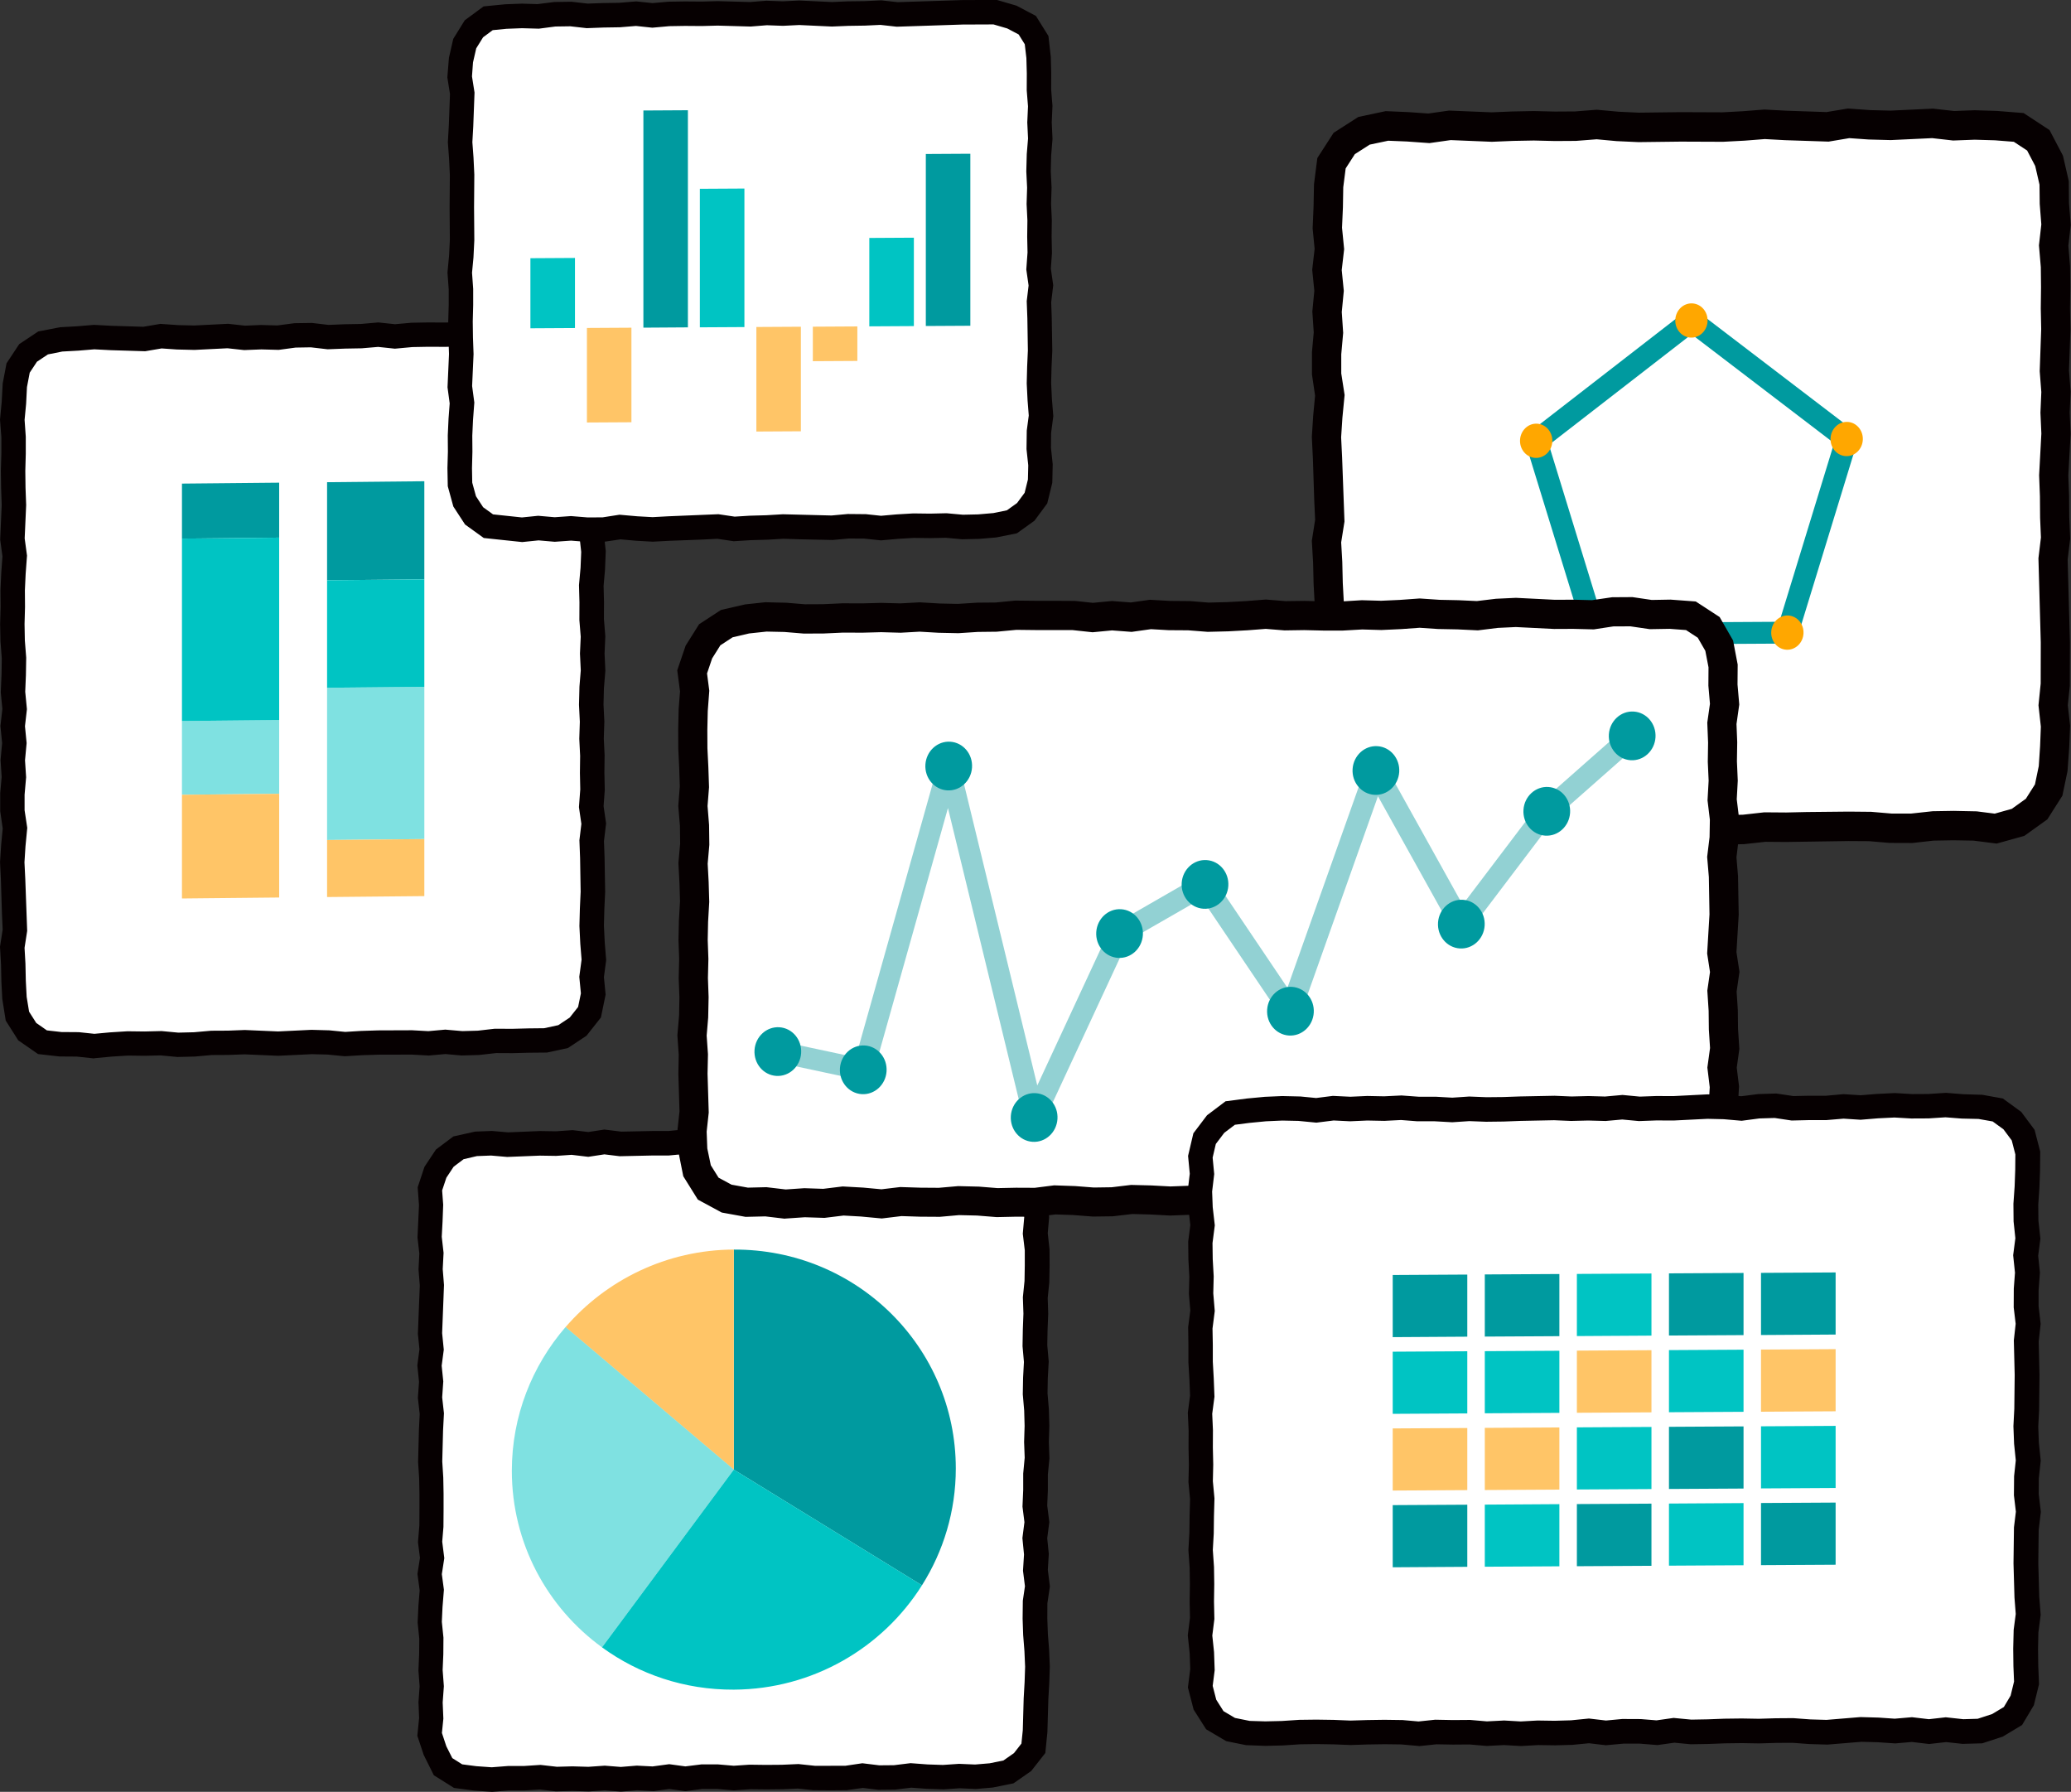 <?xml version="1.0" encoding="UTF-8"?>
<svg id="_レイヤー_2" data-name="レイヤー 2" xmlns="http://www.w3.org/2000/svg" viewBox="0 0 488.5 422.61">
  <rect x="0" y="0" width="488.5" height="422.61" fill="#333333" stroke="none"/>
  <defs>
    <style>
      .cls-1 {
        fill: #92d1d3;
      }

      .cls-2 {
        fill: #00c4c3;
      }

      .cls-3 {
        fill: #060001;
      }

      .cls-4 {
        fill: #ffa700;
      }

      .cls-5 {
        fill: #fff;
      }

      .cls-6 {
        fill: #ffc567;
      }

      .cls-7 {
        opacity: .5;
      }

      .cls-8 {
        fill: #009a9f;
      }
    </style>
  </defs>
  <g id="ill">
    <g>
      <g>
        <g>
          <polygon class="cls-5" points="484.37 181.14 483.29 186.33 480.44 190.82 476.08 193.94 470.79 195.42 465.84 194.79 460.89 194.71 455.94 194.79 450.99 195.35 446.04 195.34 441.09 194.92 436.14 194.88 431.19 194.95 426.24 194.99 421.29 195.1 416.34 195.06 411.39 195.61 406.44 195.74 401.49 195.3 396.54 195.73 391.59 195.45 386.64 195.46 381.69 195.46 376.74 195.6 371.79 195.89 366.83 195.39 361.88 195.25 356.93 195.47 351.97 195.7 347.02 195.48 342.06 195.25 337.11 195.42 332.14 195.43 327.18 195.86 321.8 194.9 317.59 191.51 314.56 187.15 313.61 181.93 313.34 177.01 312.91 172.08 313.48 167.15 313.54 162.23 313.11 157.3 313.23 152.37 313.38 147.45 313.58 142.52 313.31 137.59 313.2 132.66 312.92 127.74 313.7 122.81 313.47 117.88 313.32 112.95 313.15 108.03 312.91 103.1 313.23 98.17 313.71 93.24 312.95 88.32 312.95 83.39 313.38 78.46 313.05 73.53 313.52 68.59 313.03 63.66 313.6 58.73 313.12 53.8 313.33 48.86 313.41 43.92 314.11 38.5 317.11 33.83 321.78 30.84 327.18 29.7 332.13 29.91 337.08 30.26 342.02 29.56 346.98 29.73 351.93 29.96 356.87 29.75 361.83 29.66 366.77 29.78 371.73 29.75 376.67 29.37 381.63 29.82 386.58 30.05 391.53 29.97 396.48 29.93 401.43 29.95 406.38 29.96 411.33 29.7 416.28 29.31 421.23 29.58 426.18 29.76 431.14 29.91 436.09 29.08 441.04 29.44 446 29.57 450.95 29.35 455.9 29.1 460.86 29.66 465.82 29.47 470.79 29.62 476.22 30.05 480.85 33.09 483.38 37.93 484.58 43.13 484.63 48.06 485.02 52.98 484.46 57.91 484.88 62.83 484.93 67.76 484.87 72.69 484.97 77.61 484.79 82.54 484.62 87.47 485 92.4 484.79 97.33 485.01 102.26 484.74 107.18 484.48 112.11 484.66 117.03 484.7 121.96 484.92 126.89 484.32 131.82 484.47 136.74 484.62 141.67 484.77 146.6 484.86 151.54 484.86 156.47 484.85 161.4 484.34 166.33 484.89 171.26 484.7 176.2 484.37 181.14"/>
          <path class="cls-3" d="M371.72,199.36l-5.1-.52-4.71-.13-9.93.45-9.94-.45-4.82.16-4.92.02-5.28.46-6.71-1.2-5.29-4.26-3.74-5.39-1.13-6.38-.27-4.92-.45-5.17.59-5.1.05-4.58-.43-4.95.28-10.07.19-4.8-.26-4.77-.12-5.04-.3-5.18.78-4.95-.21-4.58-.32-9.89-.25-5.07.33-5.12.44-4.61-.74-5.03v-5.23s.42-4.66.42-4.66l-.33-4.94.47-4.87-.5-4.97.57-4.93-.47-4.81.22-5.18.1-5.23.79-6.2,3.84-5.95,5.83-3.74,6.45-1.37,5.38.23,4.68.33,4.88-.69,10.09.41,4.8-.2,5.1-.1,5.02.12,4.72-.03,5.12-.4,5.17.47,4.77.22,9.82-.12,9.84.04,4.85-.26,5.09-.4,5.19.28,9.48.32,5.02-.84,5.29.38,4.76.12,10.04-.47,4.98.56,4.82-.18,5.25.16,6.31.5,6.12,4.02,3.16,6.03,1.38,6.01.05,5.18.41,5.14-.56,4.92.4,4.84.05,4.93-.06,5.01.1,4.91-.34,9.75.38,4.95-.22,4.98.22,4.95-.54,9.87.18,4.77.04,5.03.22,5.09-.6,4.95.54,19.5-.03,10.28-.47,4.56.54,4.82-.21,5.2-.4,5.51-1.21,5.8-3.55,5.59-5.41,3.88-6.55,1.83-5.46-.7-4.75-.08-4.67.08-4.98.56-5.43-.02-4.82-.41-4.82-.03-14.75.22-4.85-.04-5.04.55-5.15.13-4.84-.43-4.89.43-5.1-.29h-4.85s-4.96,0-4.96,0l-4.85.14-5.12.3ZM361.85,191.78l5.33.16,4.68.47,4.67-.27,5.05-.15h5.05s5.04,0,5.04,0l4.8.27,5.01-.44,5.06.45,4.6-.12,5.01-.56,5.16.04,4.84-.11,9.93-.1,5.29.05,4.81.41h4.61s5.08-.55,5.08-.55l4.95-.08,5.44.11,4.25.54,4.02-1.13,3.32-2.38,2.15-3.39.9-4.33.31-4.7.18-4.58-.56-5.04.52-5.13.02-9.68-.55-19.87.59-4.91-.2-4.64-.04-5.05-.19-4.98.53-9.84-.22-4.91.21-4.87-.38-4.91.35-9.96-.1-4.83.06-5.04-.05-4.72-.44-5.14.56-4.94-.38-4.83-.05-4.55-1.01-4.4-1.91-3.65-3.14-2.06-4.46-.35-4.76-.14-5.1.19-4.94-.56-9.77.46-5.23-.14-4.54-.32-4.88.82-10.27-.34-4.78-.26-4.71.37-5.14.27-10-.04-9.94.12-5.21-.24-4.66-.43-4.9.38-4.95.03-4.98-.12-4.88.09-5.02.21-9.71-.4-5.01.71-5.32-.38-4.41-.18-4.36.92-3.5,2.24-2.17,3.37-.57,4.45-.08,4.75-.21,4.79.5,5.06-.57,4.93.49,4.9-.48,4.99.33,4.92-.45,5.05v4.51l.79,5.09-.52,5.36-.3,4.62.23,4.73.56,15.14-.78,4.91.26,4.56.12,5.05.27,4.98-.35,9.98-.11,4.71.43,4.9-.08,5.45-.53,4.58.39,4.58.27,4.81.77,4.27,2.31,3.33,3.14,2.52,4.06.73,4.79-.41h4.96s4.99-.18,4.99-.18l9.88.45,9.89-.44Z"/>
        </g>
        <g>
          <path class="cls-8" d="M376.35,152.05c-1.13,0-2.13-.74-2.47-1.82l-13.99-45.5c-.32-1.03.04-2.14.89-2.8l36.62-28.38c.92-.72,2.21-.72,3.14-.01l36.62,27.96c.86.65,1.22,1.77.9,2.81l-13.99,45.66c-.33,1.08-1.32,1.82-2.45,1.82l-45.27.26h-.01ZM365.35,104.92l12.9,41.97,41.46-.24,12.91-42.13-33.62-25.67-33.65,26.08Z"/>
          <ellipse class="cls-4" cx="398.98" cy="75.59" rx="4.04" ry="3.81" transform="translate(304.6 470.55) rotate(-87.29)"/>
          <ellipse class="cls-4" cx="435.61" cy="103.55" rx="4.04" ry="3.81" transform="translate(311.56 533.77) rotate(-87.29)"/>
          <ellipse class="cls-4" cx="421.62" cy="149.21" rx="4.04" ry="3.81" transform="translate(252.62 563.3) rotate(-87.29)"/>
          <ellipse class="cls-4" cx="376.35" cy="149.47" rx="4.04" ry="3.81" transform="translate(209.23 518.33) rotate(-87.29)"/>
          <ellipse class="cls-4" cx="362.36" cy="103.97" rx="4.04" ry="3.81" transform="translate(241.36 461) rotate(-87.29)"/>
        </g>
      </g>
      <g>
        <g>
          <polygon class="cls-5" points="244.18 408.25 243.77 412.34 241.22 415.59 237.89 417.91 233.9 418.73 230.1 419.05 226.3 418.89 222.5 419.14 218.69 419.01 214.89 418.73 211.09 419.2 207.29 419.24 203.49 418.78 199.69 419.33 195.88 419.36 192.08 419.35 188.28 418.95 184.48 419.12 180.67 419.15 176.87 419.11 173.07 419.37 169.27 419.03 165.47 419.04 161.67 419.53 157.86 419.01 154.07 419.53 150.26 419.33 146.46 419.65 142.65 419.35 138.84 419.61 135.04 419.5 131.24 419.6 127.43 419.16 123.62 419.39 119.81 419.41 116 419.71 112.18 419.44 108.1 418.91 104.55 416.68 102.69 412.99 101.38 409.07 101.76 405.29 101.6 401.5 101.88 397.72 101.59 393.94 101.76 390.16 101.79 386.37 101.4 382.59 101.58 378.81 101.89 375.03 101.38 371.24 101.96 367.46 101.48 363.68 101.8 359.89 101.82 356.11 101.82 352.32 101.75 348.54 101.51 344.75 101.59 340.98 101.71 337.2 101.9 333.41 101.47 329.63 101.74 325.84 101.35 322.06 101.85 318.27 101.47 314.49 101.65 310.7 101.78 306.92 101.91 303.13 101.61 299.34 101.8 295.56 101.37 291.77 101.58 287.98 101.72 284.18 101.44 280.39 102.74 276.47 104.96 273.14 108.19 270.7 112.18 269.77 115.98 269.63 119.79 269.96 123.59 269.81 127.39 269.65 131.19 269.71 134.99 269.45 138.8 269.9 142.59 269.32 146.4 269.79 150.2 269.71 154 269.63 157.81 269.62 161.61 269.25 165.41 269.23 169.21 269.36 173.01 269.24 176.81 269.39 180.61 269.57 184.41 269.43 188.22 269.61 192.02 269.44 195.83 269.56 199.63 269.32 203.43 269.45 207.24 268.94 211.05 269.4 214.85 269.42 218.66 269.38 222.46 269.17 226.27 268.86 230.08 269.24 233.9 268.97 237.84 270.09 241.34 272.14 243.75 275.5 244.39 279.57 244.43 283.35 244.57 287.13 244.24 290.91 244.67 294.69 244.69 298.48 244.62 302.26 244.24 306.04 244.36 309.82 244.22 313.61 244.14 317.39 244.48 321.17 244.27 324.96 244.2 328.74 244.52 332.53 244.63 336.31 244.51 340.1 244.65 343.88 244.28 347.66 244.29 351.44 244.13 355.22 244.61 359.01 244.12 362.79 244.5 366.57 244.26 370.36 244.74 374.15 244.17 377.93 244.15 381.72 244.28 385.51 244.58 389.29 244.74 393.08 244.61 396.87 244.39 400.66 244.27 404.45 244.18 408.25"/>
          <path class="cls-3" d="M116.01,422.61l-4.21-.3-4.71-.62-4.76-2.99-2.39-4.8-1.5-4.51.42-4.19-.15-3.74.27-3.73-.28-3.74.17-3.96.03-3.52-.39-3.84.19-4,.29-3.57-.52-3.89.59-3.79-.47-3.68.33-3.97.02-3.67v-3.76s-.07-3.67-.07-3.67l-.25-3.84.2-7.71.18-3.61-.43-3.81.27-3.8-.4-3.87.5-3.79-.37-3.67.45-11.37-.3-3.81.19-3.74-.43-3.79.35-7.62-.31-4.21,1.6-4.83,2.7-4.07,4.12-3.1,5.14-1.14,3.98-.15,3.8.33,7.5-.31,3.76.06,3.95-.27,3.69.44,3.8-.58,4,.49,7.4-.15h3.72s3.92-.38,3.92-.38l3.87-.03,3.77.14,3.8-.12,7.61.32,3.8-.14,3.79.18,3.78-.17,3.78.11,3.81-.24,3.7.13,3.93-.53,4.01.49,3.63.02,3.69-.04,3.74-.21,3.99-.32,3.83.38,4.07-.29,4.78,1.35,4.35,2.55,3.16,4.41.79,5.17.04,3.78.14,3.88-.32,3.67.42,3.81.02,3.78-.08,4.09-.37,3.59.12,3.69-.15,3.89-.07,3.57.34,3.84-.22,3.99-.06,3.53.32,3.8.11,3.87-.12,3.77.14,3.87-.37,3.83v3.7s-.15,3.61-.15,3.61l.49,3.9-.49,3.82.37,3.69-.23,3.75.49,3.91-.59,3.97-.02,3.53.13,3.67.29,3.72.17,4-.13,3.9-.22,3.86-.22,7.71-.49,4.93-3.33,4.25-4.18,2.91-4.91.99-3.98.34-3.82-.17-3.79.26-4.07-.14-3.52-.26-3.84.46-3.99.04-3.61-.44-3.81.53-3.8.03-4.12-.03-3.59-.38-3.59.16-3.9.04-3.75-.04-3.91.27-3.9-.34h-3.49s-4,.53-4,.53l-3.8-.52-3.68.5-3.88-.2-3.84.32-3.83-.3-3.74.26-3.87-.12-3.92.1-3.76-.43-3.72.22h-3.7s-3.92.33-3.92.33ZM112.47,416.57l3.51.25,3.82-.3h3.72s3.97-.26,3.97-.26l3.86.44,3.68-.1,3.75.11,3.87-.27,3.79.3,3.76-.31,3.73.19,3.92-.53,3.81.52,3.78-.47h3.93s3.71.32,3.71.32l3.68-.25,3.92.05,3.74-.03,3.91-.17,3.87.41h3.66s3.57-.01,3.57-.01l3.98-.59,4,.49,3.45-.03,3.92-.48,4.03.3,3.6.12,3.81-.26,3.78.16,3.44-.29,3.24-.66,2.49-1.74,1.76-2.25.32-3.15.21-7.5.22-3.86.12-3.61-.16-3.68-.3-3.81-.13-3.85.05-4.25.5-3.4-.46-3.66.24-3.82-.38-3.88.48-3.75-.46-3.66.17-3.96v-3.86s.35-3.73.35-3.73l-.14-3.69.12-3.8-.1-3.61-.33-3.85.07-3.93.2-3.68-.33-3.73.07-3.94.14-3.74-.13-3.87.39-3.85.06-3.66v-3.56s-.47-3.91-.47-3.91l.34-3.89-.13-3.6-.04-3.65-.5-3.19-1.65-2.3-2.66-1.56-3.1-.88-3.55.25-3.8-.38-3.55.29-4,.22-3.81.04-4.19-.04-3.44-.42-3.68.5-3.91-.14-3.8.23-3.83-.12-3.82.17-3.82-.18-3.8.14-7.6-.32-3.79.12-3.84-.14-3.61.03-3.94.37h-3.8s-7.76.17-7.76.17l-3.61-.44-3.8.58-3.93-.47-3.65.25-3.84-.06-7.71.31-3.8-.33-3.34.13-3.13.73-2.35,1.77-1.72,2.6-1,3,.25,3.38-.15,3.96-.19,3.59.43,3.79-.2,3.83.3,3.76-.44,11.35.39,3.9-.5,3.78.38,3.7-.26,3.77.42,3.75-.21,4.02-.19,7.35.24,3.79.07,3.78v3.84s-.03,4.02-.03,4.02l-.29,3.48.49,3.89-.58,3.77.49,3.68-.33,4.09-.16,3.47.38,3.73-.03,3.94-.16,3.71.29,3.82-.28,3.83.16,3.82-.34,3.37,1.04,3.14,1.41,2.79,2.33,1.47,3.37.44Z"/>
        </g>
        <g>
          <path class="cls-8" d="M217.47,373.9c5.05-8.01,7.98-17.45,7.98-27.56,0-28.66-23.44-51.77-52.36-51.62v51.9l44.38,27.29Z"/>
          <path class="cls-6" d="M173.09,294.71c-15.87.08-30.08,7.17-39.68,18.28l39.68,33.62v-51.9Z"/>
          <path class="cls-2" d="M173.09,346.61l-31.09,41.92c8.69,6.33,19.45,10.04,31.09,9.98,18.71-.1,35.12-9.92,44.38-24.61l-44.38-27.29Z"/>
          <g class="cls-7">
            <path class="cls-2" d="M133.4,312.99c-7.89,9.13-12.67,20.97-12.67,33.9,0,17.12,8.37,32.26,21.27,41.64l31.09-41.92-39.68-33.62Z"/>
          </g>
        </g>
      </g>
      <g>
        <g>
          <polygon class="cls-5" points="406.4 269.89 405.75 274.79 403.07 279.03 398.7 281.39 393.96 282.57 389.42 282.73 384.88 282.41 380.35 282.43 375.82 282.94 371.29 282.46 366.76 282.6 362.22 282.55 357.69 282.84 353.15 282.91 348.62 282.81 344.08 282.54 339.55 282.95 335.02 282.9 330.48 282.86 325.94 283.06 321.4 282.6 316.87 283.25 312.34 283.05 307.79 282.86 303.26 283.09 298.72 282.84 294.18 282.92 289.64 282.76 285.11 283.31 280.57 283.1 276.03 283.27 271.49 283.03 266.95 282.91 262.42 283.46 257.88 283.52 253.34 283.16 248.81 283.01 244.27 283.58 239.73 283.56 235.2 283.65 230.66 283.29 226.12 283.18 221.58 283.59 217.04 283.56 212.5 283.41 207.96 283.96 203.41 283.53 198.87 283.28 194.33 283.83 189.79 283.69 185.24 283.99 180.69 283.45 176.13 283.56 171.4 282.7 167.05 280.36 164.42 276.13 163.41 271.29 163.24 266.78 163.73 262.27 163.61 257.76 163.46 253.25 163.55 248.74 163.24 244.23 163.62 239.72 163.71 235.2 163.54 230.7 163.65 226.19 163.5 221.68 163.6 217.17 163.86 212.66 163.73 208.15 163.48 203.64 163.88 199.13 163.83 194.61 163.46 190.1 163.81 185.58 163.66 181.07 163.44 176.56 163.42 172.04 163.52 167.52 163.86 163 163.27 158.47 164.86 153.8 167.42 149.73 171.45 147.1 176.14 146 180.67 145.52 185.21 145.62 189.74 145.99 194.27 145.97 198.8 145.76 203.33 145.79 207.87 145.67 212.41 145.79 216.94 145.54 221.48 145.81 226.01 145.91 230.54 145.61 235.08 145.57 239.61 145.12 244.15 145.17 248.68 145.17 253.22 145.18 257.76 145.68 262.3 145.24 266.83 145.58 271.37 144.95 275.91 145.21 280.44 145.23 284.98 145.59 289.52 145.48 294.06 145.23 298.59 144.88 303.14 145.25 307.67 145.19 312.21 145.31 316.75 145.3 321.28 145.03 325.82 145.17 330.36 144.96 334.89 144.63 339.43 144.94 343.97 145.03 348.52 145.24 353.05 144.68 357.59 144.47 362.14 144.71 366.68 144.92 371.22 144.9 375.76 145.01 380.3 144.31 384.85 144.29 389.41 144.96 393.96 144.88 398.87 145.25 403.07 147.99 405.54 152.29 406.46 157.08 406.42 161.59 406.81 166.1 406.17 170.61 406.36 175.12 406.29 179.63 406.48 184.14 406.23 188.65 406.78 193.16 406.7 197.67 406.16 202.17 406.54 206.69 406.6 211.19 406.69 215.71 406.45 220.22 406.15 224.73 406.84 229.24 406.19 233.76 406.48 238.27 406.54 242.79 406.83 247.3 406.21 251.81 406.76 256.33 406.46 260.85 406.22 265.37 406.4 269.89"/>
          <path class="cls-3" d="M185.15,287.44l-4.63-.55-4.66.11-5.62-1.02-5.63-3.04-3.44-5.52-1.2-6.02-.18-4.76.49-4.53-.27-8.86.09-4.45-.32-4.62.4-4.66.08-4.3-.17-4.52.11-4.51-.16-4.51.1-4.61.26-4.48-.13-4.36-.25-4.68.41-4.58-.05-4.22-.39-4.67.36-4.6-.14-4.32-.22-4.61-.02-4.52.11-4.8.32-4.17-.65-4.97,1.98-5.82,3.17-5.04,5.16-3.37,5.7-1.31,4.76-.51,4.96.12,4.39.36,4.31-.02,4.55-.21,4.62.02,4.52-.12,4.49.12,4.59-.25,4.73.28,4.26.09,4.57-.29,4.38-.04,4.57-.45,4.73.05h4.5s4.91.03,4.91.03l4.19.45,4.48-.43,4.46.34,4.5-.63,4.79.27,4.7.04,4.36.35,4.36-.11,4.43-.24,4.73-.37,4.65.38,4.44-.06,4.61.12h4.34s4.58-.28,4.58-.28l4.56.13,4.41-.2,4.68-.34,4.7.32,4.45.09,4.35.2,4.5-.54,4.71-.22,9.15.46,4.45-.02,4.34.11,4.74-.69,4.81-.03,4.54.67,4.43-.08,5.95.44,5.63,3.67,3.17,5.52,1.09,5.69-.04,4.69.41,4.74-.65,4.59.17,4.29-.07,4.5.2,4.58-.24,4.38.54,4.45-.11,5.1-.5,4.15.37,4.41.16,9.12-.53,8.82.71,4.65-.67,4.66.28,4.34.05,4.42.31,4.77-.61,4.42.54,4.4-.55,9.15.18,4.67-.79,5.93-3.56,5.64-5.54,3-5.52,1.37-5.08.18-4.59-.33-4.22.02-4.72.54-4.68-.5-4.37.13-4.47-.05-4.58.29-4.54.07-4.66-.1-4.4-.26-4.45.41-9.15-.1-4.69.21-4.37-.44-4.43.64-9.23-.4-4.56.23-4.59-.26-4.5.08-4.36-.15-4.56.55-4.68-.22-4.55.17-4.69-.25-4.2-.11-4.65.54-4.7.06-4.62-.36-4.18-.14-4.48.56-4.76-.03-4.62.1-4.62-.37-4.25-.1-4.51.4-4.7-.03-4.37-.14-4.65.56-4.91-.46-4.1-.23-4.5.55-4.64-.15-4.69.32ZM180.85,280.01l4.48.53,4.4-.3,4.45.15,4.58-.56,4.85.27,4.31.4,4.43-.53,4.8.15,4.29.03,4.57-.4,4.92.12,4.37.35,4.36-.09,4.41.02,4.58-.58,4.96.17,4.38.34,4.2-.06,4.6-.55,4.79.12,4.48.24,4.53-.17,4.39.21,4.51-.55,4.72.17,4.57-.08,4.48.25,4.51-.23,8.92.38,4.63-.66,4.71.47,4.38-.19,9,.09,4.61-.42,4.79.28,4.41.1,4.32-.07,4.58-.3,4.59.05,4.69-.14,4.39.47,4.53-.49,4.66-.02,4.48.32,4-.14,3.97-.99,3.19-1.73,1.8-2.85.51-3.85-.17-4.39.53-8.92-.56-4.64.63-4.61-.28-4.35-.05-4.42-.31-4.78.63-4.37-.67-4.38.55-9.23-.15-8.8-.4-4.74.57-4.68.07-4.09-.55-4.58.26-4.64-.2-4.44.07-4.52-.19-4.73.63-4.43-.37-4.28.03-4.33-.75-3.89-1.78-3.09-2.77-1.81-3.87-.29-4.68.08-4.58-.67-4.03.02-4.59.7-4.85-.12-4.52.02-9.03-.45-4.24.2-4.7.58-4.83-.23-4.61-.09-4.3-.29-4.29.31-4.76.22-4.51-.13-4.57.26h-4.54s-4.56-.11-4.56-.11l-4.64.07-4.43-.36-4.26.33-4.62.25-4.82.12-4.59-.36-4.59-.03-4.2-.24-4.56.64-4.62-.35-4.59.44-4.71-.51h-4.35s-4.52-.01-4.52-.01l-4.39-.05-4.65.44-4.44.05-4.59.3-4.68-.1-4.46-.26-4.48.25-4.59-.13-4.44.12-4.55-.02-4.59.21-4.68.02-4.58-.38-4.21-.09-4.1.44-3.9.91-2.89,1.89-1.94,3.09-1.2,3.54.53,4.08-.36,4.79-.1,4.43.02,4.34.22,4.44.16,4.76-.35,4.43.36,4.48.06,4.69-.39,4.44.23,4.27.14,4.74-.27,4.66-.09,4.28.16,4.52-.11,4.5.16,4.49-.1,4.84-.36,4.24.31,4.4-.1,4.58.28,9.18-.49,4.49.15,3.97.83,3.96,1.83,2.93,3.06,1.65,3.86.7,4.45-.11Z"/>
        </g>
        <path class="cls-1" d="M243.93,266.08c-.08,0-.16,0-.25-.01-1.06-.1-1.94-.87-2.19-1.9l-17.89-73.59-17.56,62.43c-.36,1.27-1.64,2.05-2.94,1.77l-20.15-4.3c-1.36-.29-2.22-1.62-1.93-2.98.29-1.36,1.62-2.22,2.98-1.93l17.85,3.81,19.51-69.38c.31-1.1,1.34-1.83,2.46-1.83,1.14.02,2.12.81,2.39,1.92l18.46,75.93,17.13-36.88c.22-.47.58-.86,1.02-1.12l20.15-11.6c1.14-.66,2.6-.32,3.33.77l17.37,25.78,18.49-52.08c.33-.93,1.17-1.58,2.16-1.66.99-.08,1.92.42,2.4,1.28l18.28,32.86,17.83-23.54c.1-.13.22-.26.34-.37l20.15-17.78c1.04-.92,2.63-.82,3.54.22.92,1.04.82,2.63-.22,3.54l-19.96,17.61-20,26.41c-.51.68-1.33,1.06-2.18.99-.85-.06-1.6-.54-2.02-1.28l-17.45-31.37-18.29,51.53c-.32.89-1.11,1.53-2.05,1.65-.94.12-1.87-.3-2.4-1.09l-18.85-27.97-17.44,10.03-19.82,42.67c-.41.89-1.31,1.45-2.28,1.45Z"/>
        <g>
          <ellipse class="cls-8" cx="183.47" cy="248.02" rx="5.75" ry="5.51" transform="translate(-75.93 415.01) rotate(-86.28)"/>
          <ellipse class="cls-8" cx="203.62" cy="252.32" rx="5.75" ry="5.51" transform="translate(-61.38 439.14) rotate(-86.28)"/>
          <ellipse class="cls-8" cx="223.78" cy="180.67" rx="5.75" ry="5.51" transform="translate(28.97 392.26) rotate(-86.28)"/>
          <ellipse class="cls-8" cx="243.93" cy="263.57" rx="5.75" ry="5.51" transform="translate(-34.91 489.88) rotate(-86.28)"/>
          <ellipse class="cls-8" cx="264.08" cy="220.18" rx="5.75" ry="5.51" transform="translate(27.23 469.42) rotate(-86.28)"/>
          <ellipse class="cls-8" cx="284.23" cy="208.58" rx="5.75" ry="5.51" transform="translate(57.65 478.69) rotate(-86.28)"/>
          <ellipse class="cls-8" cx="304.39" cy="238.49" rx="5.75" ry="5.51" transform="translate(46.65 526.77) rotate(-86.28)"/>
          <ellipse class="cls-8" cx="324.54" cy="181.73" rx="5.75" ry="5.51" transform="translate(122.14 493.79) rotate(-86.28)"/>
          <ellipse class="cls-8" cx="344.69" cy="217.95" rx="5.75" ry="5.51" transform="translate(104.84 547.78) rotate(-86.28)"/>
          <ellipse class="cls-8" cx="364.84" cy="191.34" rx="5.75" ry="5.51" transform="translate(150.24 543.01) rotate(-86.28)"/>
          <ellipse class="cls-8" cx="385" cy="173.56" rx="5.75" ry="5.51" transform="translate(186.82 546.49) rotate(-86.28)"/>
        </g>
      </g>
      <g>
        <g>
          <polygon class="cls-5" points="478 396.91 476.99 401.05 474.8 404.72 471.14 406.92 467.01 408.26 463.01 408.38 459 407.94 454.99 408.4 450.97 407.92 446.97 408.27 442.96 408 438.95 407.89 434.94 408.22 430.93 408.55 426.92 408.43 422.91 408.13 418.9 408.16 414.89 408.28 410.88 408.21 406.86 408.26 402.86 408.41 398.84 408.48 394.83 408.09 390.82 408.66 386.81 408.34 382.79 408.33 378.78 408.7 374.77 408.23 370.76 408.63 366.74 408.74 362.73 408.68 358.72 408.9 354.71 408.67 350.7 408.87 346.69 408.52 342.67 408.56 338.66 408.48 334.65 408.9 330.63 408.55 326.62 408.49 322.6 408.55 318.59 408.68 314.57 408.52 310.55 408.46 306.54 408.51 302.52 408.78 298.5 408.87 294.47 408.76 290.28 407.91 286.55 405.71 284.22 402.05 283.13 397.81 283.64 393.78 283.5 389.75 283.07 385.72 283.58 381.69 283.5 377.67 283.56 373.63 283.5 369.61 283.21 365.58 283.44 361.55 283.49 357.52 283.61 353.49 283.23 349.46 283.33 345.43 283.24 341.4 283.26 337.37 283.09 333.34 283.62 329.31 283.46 325.28 283.22 321.25 283.23 317.22 283.16 313.19 283.68 309.16 283.34 305.13 283.44 301.1 283.22 297.06 283.16 293.03 283.69 289 283.23 284.96 283.07 280.93 283.55 276.89 283.17 272.85 284.17 268.57 286.77 265.13 290.21 262.53 294.48 261.98 298.48 261.6 302.49 261.42 306.5 261.5 310.51 261.89 314.52 261.38 318.53 261.58 322.53 261.4 326.54 261.47 330.55 261.27 334.57 261.57 338.58 261.57 342.59 261.8 346.6 261.52 350.61 261.68 354.62 261.64 358.63 261.49 362.64 261.4 366.65 261.33 370.67 261.5 374.68 261.4 378.69 261.51 382.7 261.15 386.72 261.53 390.73 261.39 394.74 261.41 398.75 261.21 402.77 261 406.78 261.09 410.79 261.45 414.8 260.92 418.81 260.8 422.83 261.4 426.84 261.32 430.85 261.31 434.87 260.96 438.88 261.22 442.9 260.89 446.92 260.69 450.93 260.93 454.95 260.91 458.96 260.64 462.99 260.96 467.01 261.05 471.22 261.8 474.67 264.3 477.22 267.73 478.31 271.95 478.27 275.97 478.12 280.01 477.84 284.03 477.88 288.06 478.32 292.09 477.8 296.12 478.22 300.15 477.92 304.18 477.91 308.21 478.39 312.24 477.95 316.27 478.05 320.3 478.14 324.33 478.09 328.36 478.05 332.39 477.85 336.42 478 340.45 478.42 344.47 477.99 348.5 477.96 352.53 478.44 356.56 477.95 360.59 477.89 364.63 477.86 368.66 477.97 372.69 478.09 376.73 478.4 380.76 477.88 384.79 477.8 388.83 477.84 392.86 478 396.91"/>
          <path class="cls-3" d="M334.67,411.8l-4.18-.37-3.91-.05-3.93.06-4.07.13-4.12-.16-3.95-.06-3.85.05-4.06.27-4.1.1-4.59-.17-4.67-.94-4.74-2.8-2.95-4.64-1.35-5.22.55-4.35-.13-3.69-.45-4.26.52-4.15-.08-3.82.06-4.14-.06-3.86-.29-4.13.23-4.15.05-3.97.11-3.9-.38-4.02.1-4.14-.08-3.97.02-4.04-.19-4.21.53-4.04-.15-3.78-.24-4.06v-4.12s-.06-4.19-.06-4.19l.51-3.93-.33-3.88.1-4.08-.22-4.04-.05-4.24.5-3.89-.44-3.9-.16-4.26.47-3.96-.4-4.21,1.25-5.33,3.22-4.25,4.37-3.3,5.02-.65,4.24-.4,4.1-.18,4.32.1,3.69.36,3.94-.5,4.13.2,3.97-.18,4,.08,4.09-.2,4.09.3h4.06s3.83.22,3.83.22l3.99-.27,4.1.16,3.94-.04,3.94-.14,8.16-.16,4,.17,3.99-.1,3.92.11,4.11-.37,4.09.39,3.88-.14,4,.02,8.05-.41,4.31.11,3.7.33,3.98-.51,4.27-.13,4.03.6,3.77-.08h3.95s4.11-.37,4.11-.37l4.03.26,3.81-.31,4.26-.21,4.08.24,3.84-.02,4.14-.27,4.15.33,4.39.13,4.87.87,4.34,3.16,3.15,4.23,1.33,5.14-.04,4.41-.15,4.11-.27,4.01.04,3.77.46,4.23-.52,4.04.41,3.95-.31,4.18v3.76s.48,4.18.48,4.18l-.46,4.16.19,7.87-.09,8.28-.2,3.9.14,3.81.44,4.23-.45,4.19-.02,3.7.5,4.2-.51,4.22-.09,7.9.22,7.89.34,4.26-.54,4.18-.08,3.88.05,3.95.18,4.37-1.22,4.95-2.78,4.66-4.56,2.74-4.84,1.58-4.62.13-3.89-.42-4.02.45-4.05-.48-3.94.34-4.17-.28-3.79-.1-8.02.66-4.31-.13-3.89-.29-3.89.02-4.01.12-4.08-.07-3.93.05-3.93.15-4.23.07-3.84-.37-3.99.56-4.22-.34h-3.76s-4.17.38-4.17.38l-4.01-.47-3.9.38-4.08.11-3.97-.06-4.08.23-4.02-.23-4.05.21-4.07-.35-3.88.03-3.91-.07-4.12.43ZM354.72,405.78l4,.23,3.95-.22,4.05.06,3.85-.11,4.22-.42,4.02.47,3.85-.36,4.37.02,3.7.3,4.03-.57,4.19.4,3.85-.07,3.95-.15,4.08-.05,4.03.07,3.94-.12,4.19-.03,4.06.3,3.78.11,8.02-.66,4.28.12,3.79.26,4.08-.35,3.97.47,4-.45,4.13.45,3.39-.1,3.42-1.12,2.76-1.66,1.59-2.68.81-3.32-.15-3.64-.05-4.12.11-4.44.49-3.73-.3-3.87-.23-8.08.11-8.49.45-3.69-.46-3.87.04-4.5.4-3.73-.4-3.91-.16-4.16.21-4.09.09-8.01-.2-8.14.43-3.9-.46-3.88.02-4.41.28-3.77-.43-4.11.52-4.02-.42-3.97-.04-4.14.29-4.14.14-3.94.03-3.57-.85-3.3-1.95-2.62-2.55-1.86-3.34-.59-3.97-.09-3.82-.3-3.98.26-4.11.02-3.95-.23-3.86.19-4.13.34-4.01-.26-4.04.34h-4.01s-4.2.1-4.2.1l-4-.6-3.61.11-4.18.55-4.24-.37-3.81-.09-8.01.4-4.03-.02-4.14.15-3.94-.37-3.91.35-4.11-.11-4.03.1-4.02-.17-7.93.16-3.97.15-4.16.05-3.93-.15-4.03.27-4.11-.23h-4.14s-3.83-.3-3.83-.3l-3.93.2-4.02-.08-4.05.18-3.89-.19-4.08.51-4.23-.41-3.81-.08-3.84.17-3.93.38-3.41.44-2.51,1.9-1.99,2.63-.75,3.22.37,3.88-.49,4.12.14,3.7.49,4.27-.54,4.18.05,3.77.23,4.09-.1,3.99.35,4.18-.53,4.13.07,3.82v4s.22,3.94.22,3.94l.17,4.33-.53,4.02.17,3.85-.02,4.1.09,4.02-.09,3.93.38,4.04-.12,4.21-.05,4.11-.22,3.85.28,4.01.06,4.03-.06,4.12.09,4.13-.49,3.9.41,3.9.15,4.26-.47,3.71.84,3.26,1.71,2.7,2.71,1.6,3.47.7,3.7.11,3.88-.09,4.11-.27,4.02-.05,4.1.06,3.98.16,3.92-.12,4.06-.06,4.32.06,3.74.33,3.91-.41,4.19.08,4.07-.03,3.95.34,3.97-.2Z"/>
        </g>
        <g>
          <polygon class="cls-8" points="346.1 315.26 328.51 315.37 328.51 300.71 346.1 300.61 346.1 315.26"/>
          <polygon class="cls-2" points="346.1 333.36 328.51 333.46 328.51 318.8 346.1 318.7 346.1 333.36"/>
          <polygon class="cls-8" points="367.82 315.14 350.23 315.24 350.23 300.58 367.82 300.48 367.82 315.14"/>
          <polygon class="cls-2" points="367.82 333.23 350.23 333.33 350.23 318.68 367.82 318.58 367.82 333.23"/>
          <polygon class="cls-2" points="389.54 315.01 371.95 315.12 371.95 300.46 389.54 300.36 389.54 315.01"/>
          <polygon class="cls-6" points="389.54 333.11 371.95 333.21 371.95 318.55 389.54 318.45 389.54 333.11"/>
          <polygon class="cls-8" points="411.26 314.89 393.67 314.99 393.67 300.33 411.26 300.23 411.26 314.89"/>
          <polygon class="cls-2" points="411.26 332.98 393.67 333.08 393.67 318.43 411.26 318.33 411.26 332.98"/>
          <polygon class="cls-8" points="432.98 314.76 415.38 314.87 415.38 300.21 432.98 300.11 432.98 314.76"/>
          <polygon class="cls-6" points="432.98 332.86 415.38 332.96 415.38 318.3 432.98 318.2 432.98 332.86"/>
          <polygon class="cls-6" points="346.1 351.45 328.51 351.55 328.51 336.9 346.1 336.8 346.1 351.45"/>
          <polygon class="cls-8" points="346.1 369.54 328.51 369.65 328.51 354.99 346.1 354.89 346.1 369.54"/>
          <polygon class="cls-6" points="367.82 351.33 350.23 351.43 350.23 336.77 367.82 336.67 367.82 351.33"/>
          <polygon class="cls-2" points="367.82 369.42 350.23 369.52 350.23 354.87 367.82 354.76 367.82 369.42"/>
          <polygon class="cls-2" points="389.54 351.2 371.95 351.3 371.95 336.65 389.54 336.55 389.54 351.2"/>
          <polygon class="cls-8" points="389.54 369.3 371.95 369.4 371.95 354.74 389.54 354.64 389.54 369.3"/>
          <polygon class="cls-8" points="411.26 351.08 393.67 351.18 393.67 336.52 411.26 336.42 411.26 351.08"/>
          <polygon class="cls-2" points="411.26 369.17 393.67 369.27 393.67 354.62 411.26 354.51 411.26 369.17"/>
          <polygon class="cls-2" points="432.98 350.95 415.38 351.05 415.38 336.4 432.98 336.3 432.98 350.95"/>
          <polygon class="cls-8" points="432.98 369.05 415.38 369.15 415.38 354.49 432.98 354.39 432.98 369.05"/>
        </g>
      </g>
      <g>
        <g>
          <polygon class="cls-5" points="139.93 234.44 139.05 238.75 136.36 242.15 132.82 244.5 128.67 245.39 124.73 245.43 120.79 245.54 116.85 245.51 112.91 245.97 108.97 246.08 105.03 245.74 101.09 246.09 97.15 245.88 93.21 245.9 89.26 245.91 85.32 246.03 81.38 246.27 77.44 245.88 73.5 245.78 69.55 245.97 65.62 246.16 61.67 246 57.73 245.82 53.79 245.97 49.85 245.99 45.91 246.35 41.96 246.44 38.01 246.08 34.07 246.17 30.13 246.12 26.18 246.37 22.24 246.74 18.28 246.31 14.33 246.3 10.02 245.81 6.43 243.32 4.11 239.66 3.43 235.45 3.22 231.44 3.13 227.42 2.9 223.41 3.52 219.4 3.34 215.39 3.22 211.38 3.09 207.37 2.9 203.36 3.15 199.35 3.53 195.34 2.92 191.32 2.92 187.31 3.27 183.3 3.01 179.29 3.39 175.28 2.99 171.26 3.45 167.25 3.06 163.24 3.23 159.22 3.3 155.21 2.98 151.2 2.91 147.19 3.02 143.18 2.99 139.16 3.17 135.15 3.47 131.14 2.93 127.13 3.08 123.11 3.29 119.09 3.14 115.08 3.08 111.06 3.2 107.05 3.19 103.03 2.9 99.01 3.28 94.99 3.48 90.97 4.28 86.79 6.63 83.24 10.17 80.88 14.33 80.04 18.27 79.82 22.21 79.5 26.15 79.71 30.09 79.84 34.03 79.95 37.97 79.28 41.91 79.55 45.86 79.64 49.8 79.46 53.74 79.25 57.68 79.68 61.62 79.52 65.57 79.63 69.5 79.1 73.44 79.04 77.39 79.5 81.33 79.34 85.27 79.27 89.21 78.93 93.15 79.35 97.1 78.99 101.04 78.92 104.99 78.94 108.93 78.83 112.87 78.94 116.82 79.05 120.77 78.71 124.72 78.85 128.67 78.65 132.95 79.69 136.42 82.24 138.94 85.72 139.82 89.97 139.99 93.97 139.52 97.99 139.64 102 139.76 106.01 139.88 110.02 139.95 114.03 139.95 118.04 139.94 122.05 139.53 126.06 139.98 130.07 139.82 134.09 139.46 138.1 139.57 142.11 139.55 146.12 139.88 150.13 139.7 154.15 139.89 158.16 139.56 162.17 139.46 166.19 139.66 170.2 139.53 174.21 139.72 178.22 139.67 182.23 139.75 186.25 139.46 190.26 140.04 194.27 139.56 198.29 139.71 202.3 139.79 206.32 139.84 210.33 139.66 214.35 139.55 218.36 139.75 222.38 140.08 226.4 139.54 230.43 139.93 234.44"/>
          <path class="cls-3" d="M22.22,249.64l-4.1-.44-4.12-.03-5.03-.57-4.67-3.24-2.95-4.65-.81-5.11-.21-4.01-.09-4.1-.24-4.22.63-4.03-.17-3.72-.25-8.06-.2-4.13.27-4.17.36-3.75-.59-4.1v-4.26s.34-3.79.34-3.79l-.26-4.02.37-3.97-.4-4.04.46-4.02-.38-3.91.18-4.21.06-3.8-.31-4.04-.08-4.08.11-4.08-.03-3.99.19-4.09.28-3.79-.54-3.96.36-8.19-.14-3.89-.06-4.14.12-4.08v-3.83S0,98.98,0,98.98l.4-4.2.24-4.35.9-4.74,2.99-4.52,4.5-3,5.13-.99,3.94-.22,4.05-.34,4.14.22,7.53.23,4-.68,4.22.29,3.78.09,8-.4,3.96.44,3.82-.16,3.81.11,4.04-.53,4.13-.06,3.91.46,3.72-.15,3.9-.07,4.12-.36,3.94.42,3.87-.35,3.95-.07,4.01.02,3.93-.11,7.81.21,3.96-.34,4,.14,4.25-.22,5.25,1.28,4.31,3.16,3.15,4.35,1.06,5.31.18,4.24-.48,4.03.43,15.86-.03,8.36-.37,3.71.43,3.92-.17,4.37-.34,3.84.1,3.84-.02,3.98.33,4.07-.18,4.06.19,4.07-.34,4.12-.1,3.82.2,4.02-.13,4.01.19,3.98-.05,4.1.09,4.05-.28,3.83.59,4.08-.5,4.17.14,3.79.14,8.19-.19,4.1-.1,3.85.19,3.91.34,4.23-.53,4.01.4,4.12-1.11,5.4-3.4,4.3-4.38,2.9-4.96,1.07-4.23.04-3.89.1-3.86-.02-4.02.45-4.11.12-3.85-.34-3.89.35-4.07-.22-7.81.02-3.86.12-4.09.25-4.07-.4-3.73-.09-7.9.38-7.91-.34-3.83.14-3.91.02-4.01.36-4.11.1-3.95-.37-3.77.09-3.94-.05-3.84.24-4.15.39ZM14.5,243.41l4.09.03,3.67.39,3.66-.34,4.14-.26,4.05.05,4-.1,3.95.37,3.68-.09,4.09-.36,3.94-.02,3.97-.15,7.86.34,7.86-.38,4.25.12,3.72.37,3.71-.23,4.03-.13,8.05-.03,3.82.21,3.99-.36,4.03.35,3.65-.1,3.99-.46,4.11.02,3.85-.1,3.69-.04,3.33-.72,2.7-1.79,1.98-2.5.66-3.21-.38-3.91.54-4.05-.3-3.71-.21-4.21.11-4.12.18-3.99-.13-7.92-.16-4.2.46-3.86-.57-3.95.31-4.19-.08-3.88.05-4.02-.2-4.04.13-4.01-.2-4,.11-4.29.31-3.83-.19-3.96.18-3.97-.32-3.95.02-4.14-.11-4.09.37-4.1.15-3.73-.45-4.1.42-4.17v-7.88s-.43-16.17-.43-16.17l.48-3.99-.15-3.54-.71-3.41-1.89-2.62-2.65-1.95-3.3-.8-3.66.19-3.91-.14-3.93.33-7.98-.22-3.86.11-4.04-.02-3.77.07-4.12.38-3.95-.42-3.86.33-3.94.07-4.1.16-3.98-.46-3.58.06-4,.54-4.08-.11-4.06.16-3.93-.43-7.77.39-4.17-.1-3.6-.25-3.88.66-8.19-.25-3.8-.2-3.74.31-3.81.21-3.4.68-2.58,1.72-1.71,2.58-.65,3.41-.2,3.95-.36,3.78.28,3.98v4.02s-.11,4.04-.11,4.04l.05,3.96.15,4.08-.35,7.87.55,4.06-.32,4.32-.18,3.85.03,3.94-.11,4.04.07,3.86.32,4.06-.07,4.15-.16,3.89.4,4.12-.46,4.01.39,3.98-.38,4.06.26,4-.36,4.11v3.67l.63,4.15-.42,4.37-.24,3.76.19,3.85.45,12.33-.62,3.99.21,3.71.09,4.11.2,3.76.57,3.48,1.69,2.66,2.51,1.75,3.43.39Z"/>
        </g>
        <g>
          <polygon class="cls-8" points="65.85 126.8 42.92 127.03 42.92 114.06 65.85 113.84 65.85 126.8"/>
          <polygon class="cls-2" points="65.85 169.83 42.92 170.06 42.92 127.03 65.85 126.8 65.85 169.83"/>
          <g class="cls-7">
            <polygon class="cls-2" points="65.85 187.22 42.92 187.45 42.92 170.06 65.85 169.83 65.85 187.22"/>
          </g>
          <polygon class="cls-6" points="65.85 211.68 42.92 211.91 42.92 187.45 65.85 187.22 65.85 211.68"/>
          <polygon class="cls-8" points="100.09 136.64 77.15 136.86 77.15 113.73 100.09 113.5 100.09 136.64"/>
          <polygon class="cls-2" points="100.09 161.98 77.15 162.21 77.15 136.86 100.09 136.64 100.09 161.98"/>
          <g class="cls-7">
            <polygon class="cls-2" points="100.09 197.9 77.15 198.12 77.15 162.21 100.09 161.98 100.09 197.9"/>
          </g>
          <polygon class="cls-6" points="100.09 211.35 77.15 211.57 77.15 198.12 100.09 197.9 100.09 211.35"/>
        </g>
      </g>
      <g>
        <g>
          <polygon class="cls-5" points="245.34 113.48 244.36 117.47 241.96 120.72 238.69 123.06 234.74 123.87 230.89 124.2 227.05 124.29 223.2 123.94 219.35 124.02 215.5 123.97 211.66 124.2 207.81 124.54 203.96 124.13 200.11 124.11 196.26 124.46 192.41 124.39 188.56 124.3 184.71 124.17 180.87 124.39 177.02 124.5 173.17 124.74 169.33 124.17 165.48 124.36 161.63 124.5 157.78 124.65 153.93 124.85 150.08 124.63 146.23 124.29 142.38 124.89 138.53 124.91 134.68 124.61 130.82 124.88 126.97 124.54 123.11 124.94 119.25 124.53 115.17 124.1 111.82 121.68 109.59 118.26 108.49 114.27 108.42 110.42 108.52 106.58 108.49 102.74 108.67 98.9 108.95 95.05 108.44 91.21 108.58 87.37 108.78 83.52 108.64 79.68 108.59 75.83 108.7 71.99 108.69 68.15 108.41 64.31 108.77 60.46 108.96 56.62 108.93 52.77 108.91 48.93 108.94 45.09 108.97 41.24 108.79 37.39 108.51 33.55 108.73 29.7 108.89 25.85 109.02 22 108.41 18.15 108.69 14.3 109.61 10.29 111.77 6.8 115.13 4.32 119.25 3.91 123.1 3.77 126.95 3.88 130.79 3.38 134.64 3.32 138.49 3.76 142.34 3.62 146.18 3.56 150.03 3.24 153.88 3.65 157.73 3.31 161.58 3.25 165.43 3.27 169.27 3.17 173.13 3.29 176.97 3.39 180.82 3.08 184.66 3.22 188.51 3.03 192.36 3.21 196.21 3.39 200.06 3.23 203.91 3.18 207.76 2.99 211.62 3.42 215.47 3.29 219.32 3.15 223.17 3.01 227.02 2.92 230.88 2.9 234.74 2.89 238.68 4.03 242.31 5.96 244.51 9.48 244.97 13.51 245.08 17.35 245.06 21.2 245.37 25.04 245.2 28.88 245.38 32.73 245.06 36.57 244.97 40.41 245.16 44.26 245.03 48.1 245.22 51.95 245.17 55.79 245.25 59.63 244.97 63.47 245.52 67.32 245.06 71.16 245.21 75 245.29 78.85 245.33 82.69 245.16 86.54 245.06 90.39 245.25 94.23 245.56 98.08 245.05 101.93 245.02 105.77 245.43 109.63 245.34 113.48"/>
          <path class="cls-3" d="M123.11,127.84l-9-.95-4.41-3.18-2.77-4.25-1.31-4.78-.08-4.27.11-3.91-.03-3.82.18-3.92.27-3.62-.51-3.79.35-7.85-.13-3.72-.05-3.97.11-3.9v-3.66s-.29-3.98-.29-3.98l.38-4.02.18-3.69-.06-7.62.06-7.65-.18-3.77-.29-3.96.23-4.04.27-7.35-.62-3.91.37-4.62,1.02-4.47,2.71-4.38,4.45-3.28,5.08-.5,3.95-.15,3.71.11,3.95-.5,4.03-.06,3.82.44,3.63-.13,3.81-.06,4.02-.33,3.84.4,3.78-.33,3.85-.06,3.92.03,3.83-.1,7.61.21,3.86-.31,3.89.14,3.87-.19,7.71.36,3.72-.16,3.93-.05,3.98-.19,3.87.43,15.23-.49,8.19-.03,4.62,1.35,4.58,2.42,2.95,4.73.56,4.94.1,3.84-.02,3.81.31,3.9-.17,3.89.18,3.9-.32,3.95-.09,3.65.19,3.86-.12,3.85.18,3.82-.05,3.93.08,3.88-.26,3.66.56,3.91-.48,4,.13,3.62.13,7.84-.18,3.93-.09,3.68.18,3.74.33,4.06-.52,3.97-.03,3.51.41,3.88-.1,4.36-1.19,4.86-3.01,4.08-4.14,2.97-4.88.98-4.03.34-4.01.09-3.85-.35-3.68.08-3.84-.05-3.74.22-4.04.36-3.99-.42-3.56-.02-3.87.35-7.87-.17-3.74-.12-3.72.22-3.93.11-4.05.25-3.86-.57-3.56.18-7.73.29-3.96.21-4.01-.23-3.59-.32-3.93.58-3.97.02-3.76-.3-3.86.27-3.81-.33-3.89.4ZM116.23,121.31l6.88.73,3.83-.39,3.9.34,3.84-.27,3.95.32,3.51-.02,3.98-.62,4.21.37,3.6.2,3.69-.2,11.84-.49,3.83.57,3.55-.22,3.94-.11,3.89-.23,11.48.29,3.83-.35,4.27.04,3.57.38,3.56-.32,4.04-.24,3.95.05,3.91-.09,3.85.35,3.59-.08,3.59-.31,3.19-.65,2.4-1.72,1.79-2.42.77-3.12.08-3.35-.41-3.83.06-4.37.47-3.55-.28-3.54-.2-4.04.1-3.96.17-3.82-.12-7.58-.15-4.03.44-3.69-.54-3.78.29-4.02-.08-3.71.05-3.85-.19-3.87.12-3.84-.19-3.83.11-4.11.3-3.66-.18-3.79.17-3.8-.3-3.79.02-3.97-.1-3.62-.38-3.26-1.44-2.31-2.69-1.42-3.25-.95-7.3.03-15.53.51-3.84-.43-3.62.17-3.95.06-3.89.16-7.69-.36-3.83.19-3.8-.14-3.83.31-7.78-.22-3.77.1-3.94-.03-3.68.06-4.02.36-3.86-.41-3.77.31-3.85.06-4,.15-3.88-.44-3.5.05-3.9.51-3.98-.11-3.67.14-3.24.32-2.27,1.68-1.62,2.61-.76,3.32-.24,3.3.6,3.8-.3,7.99-.21,3.71.27,3.65.19,4-.06,7.77.06,7.72-.2,4.06-.34,3.6.27,3.8v3.84s-.1,3.86-.1,3.86l.05,3.79.14,3.9-.34,7.53.52,3.9-.31,4.14-.17,3.69.03,3.77-.1,3.87.06,3.42.88,3.21,1.69,2.59,2.29,1.65Z"/>
        </g>
        <g>
          <polygon class="cls-8" points="162.26 77.21 151.76 77.28 151.76 26.06 162.26 26 162.26 77.21"/>
          <polygon class="cls-2" points="175.59 77.14 165.08 77.2 165.08 44.53 175.59 44.47 175.59 77.14"/>
          <polygon class="cls-2" points="135.62 77.37 125.11 77.43 125.11 60.9 135.62 60.84 135.62 77.37"/>
          <polygon class="cls-6" points="148.94 99.59 138.44 99.65 138.44 77.35 148.94 77.29 148.94 99.59"/>
          <polygon class="cls-6" points="188.91 101.72 178.41 101.78 178.41 77.12 188.91 77.06 188.91 101.72"/>
          <polygon class="cls-6" points="202.23 85.13 191.73 85.19 191.73 77.05 202.23 76.99 202.23 85.13"/>
          <polygon class="cls-2" points="215.56 56.06 205.05 56.12 205.05 76.97 215.56 76.91 215.56 56.06"/>
          <polygon class="cls-8" points="228.88 36.26 218.38 36.32 218.38 76.89 228.88 76.83 228.88 36.26"/>
        </g>
      </g>
    </g>
  </g>
</svg>